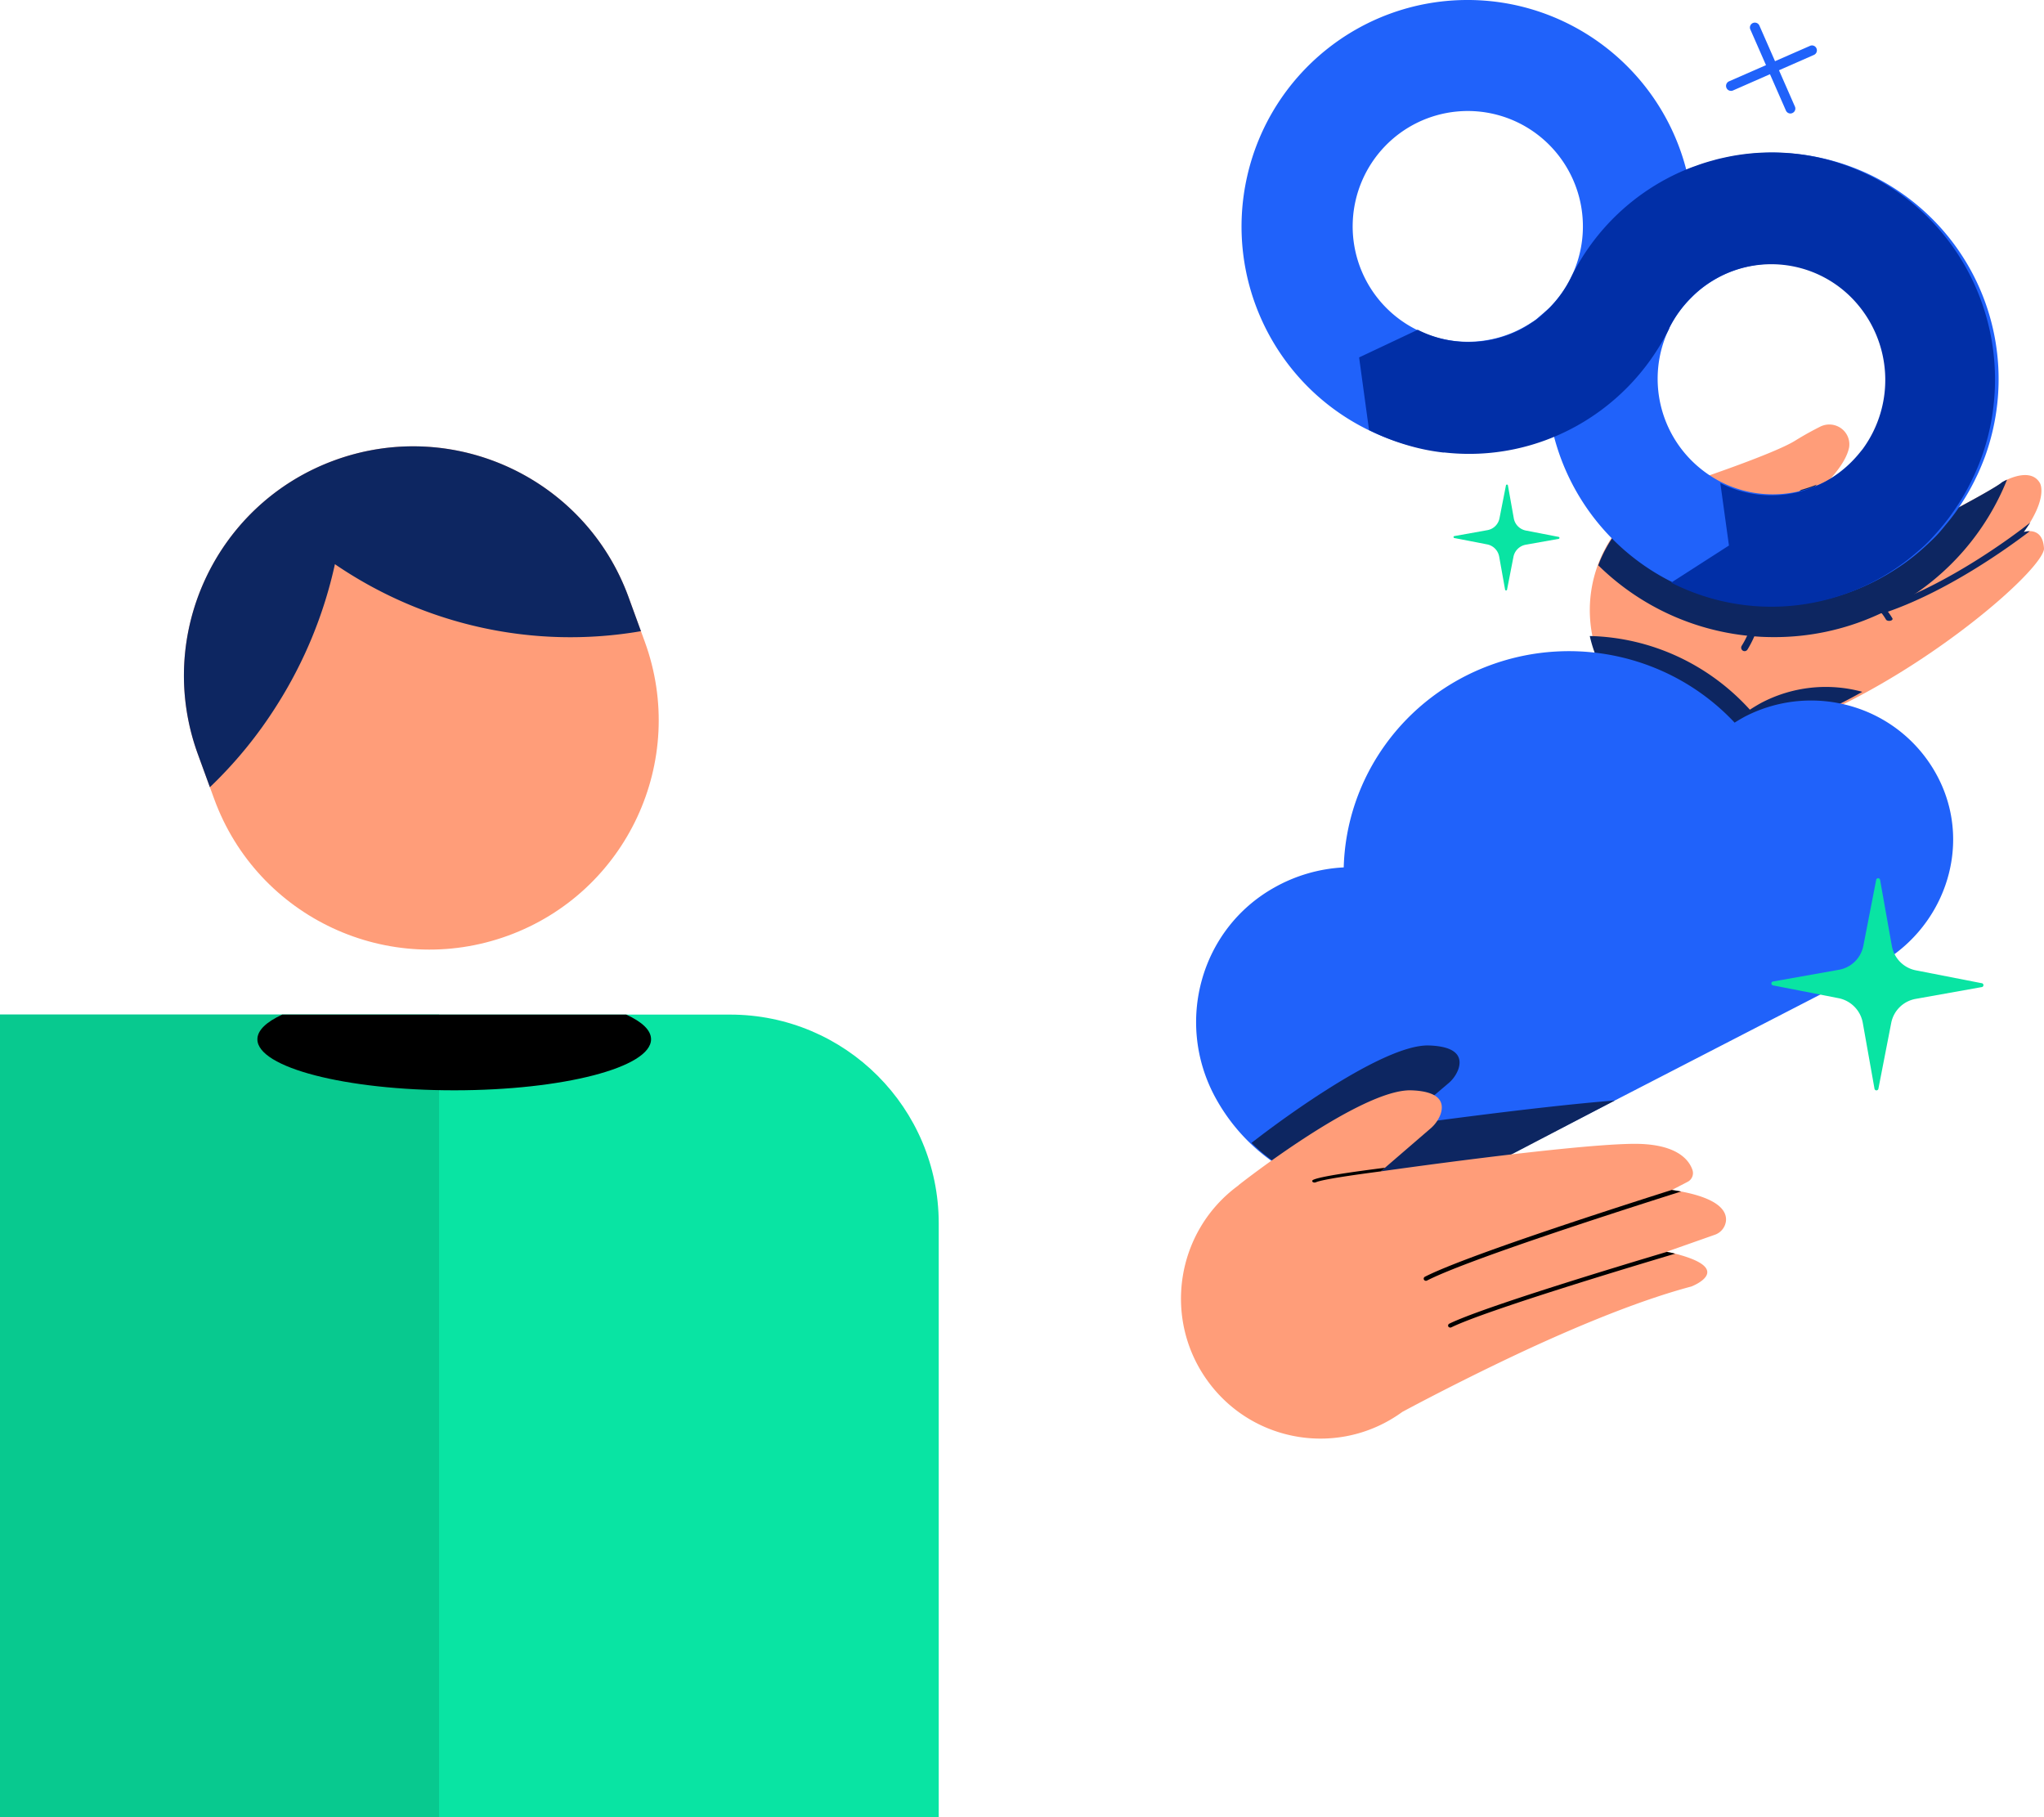 <svg width="135" height="120" viewBox="0 0 135 120" xmlns="http://www.w3.org/2000/svg">
    <g fill-rule="nonzero" fill="none">
        <path d="M33.548 61.789c-7.856 2.862-16.544-1.186-19.406-9.041l-1.075-2.95c-2.862-7.855 1.185-16.544 9.04-19.406 7.856-2.862 16.544 1.185 19.407 9.04l1.074 2.95c2.863 7.856-1.185 16.544-9.04 19.407z" fill="#FF9D79"/>
        <path d="m41.514 39.433.819 2.248c-7.03 1.212-14.26-.361-20.213-4.424a28.917 28.917 0 0 1-3.831 9.308A28.412 28.412 0 0 1 13.845 52l.017-.018-.795-2.184c-2.862-7.855 1.185-16.544 9.04-19.406 7.856-2.862 16.544 1.185 19.407 9.04z" fill="#0D2661"/>
        <path d="M62 80.775V120H0V67h48.218c7.61 0 13.778 6.166 13.782 13.775z" fill="#09E4A3"/>
        <path fill="#08C98F" d="M0 67h29v53H0z"/>
        <path d="M43 68.631C43 70.491 37.18 72 30.003 72S17 70.492 17 68.631c0-.592.593-1.148 1.64-1.631h22.723c1.044.483 1.637 1.025 1.637 1.631z" fill="#000"/>
        <path d="M134.996 36.169a.56.56 0 0 1 0 .125c-.284 1.333-5.706 6.173-11.92 9.521a33.178 33.178 0 0 1-6.049 2.581 8.878 8.878 0 0 1-9.394-1.895 8.643 8.643 0 0 1-1.576-10.346 8.735 8.735 0 0 1 4.544-3.979c.188-.07.38-.135.572-.193 1.307-.441 6.005-2.035 7.37-2.87.686-.427 1.262-.729 1.673-.936a1.336 1.336 0 0 1 1.376.101c.403.286.61.77.538 1.256-.1.519-.44 1.18-1.194 2.035a27.118 27.118 0 0 1-1.776 1.791h.034c.32-.088.686-.2 1.046-.34a14.52 14.52 0 0 0 4.218-2.373c3.31-2.714 3.611-4.118 5.528-3.504 1.465.464-.106 3.07-.926 4.277-.27.396-.587.759-.943 1.082a30.12 30.12 0 0 1-5.603 4.11 24.213 24.213 0 0 0 4.245-1.756c5.467-2.798 5.628-3.094 5.628-3.094.111-.058.226-.112.343-.159.531-.217 1.543-.499 1.999.295 0 0 .473.746-.634 2.578-.124.204-.271.424-.433.658a1.22 1.22 0 0 1 .398-.061c.374.007.871.187.936 1.096z" fill="#FF9D79"/>
        <path d="M116.058 35.173c.194.73.866 3.6.049 6.191a6.604 6.604 0 0 1-.693 1.532.226.226 0 0 1-.235.1.29.29 0 0 1-.077-.033.235.235 0 0 1-.066-.32c.256-.408.461-.85.61-1.31.935-2.837-.052-6.156-.062-6.191a.226.226 0 0 1 .097-.263c1.148-.755 2.24-1.6 3.263-2.524.322-.093.692-.21 1.056-.355a28.692 28.692 0 0 1-3.942 3.173zM134.058 35.082c-1.428 1.089-5.505 4.036-9.674 5.417a.203.203 0 0 1-.116 0 .215.215 0 0 1-.176-.194.211.211 0 0 1 .149-.213c4.472-1.481 8.862-4.802 9.851-5.585-.123.195-.27.406-.43.627.129-.037.262-.055.396-.052z" fill="#0D2661"/>
        <path d="M124.773 41c-.106 0-.197-.043-.219-.104a4.484 4.484 0 0 0-.522-.7c-.043-.04-.043-.093.001-.134a.294.294 0 0 1 .208-.062c.084.004.156.035.188.08.224.246.413.503.567.767.022.07-.058.137-.178.15l-.045.003zM123 45.685a32.979 32.979 0 0 1-6.092 2.684 8.732 8.732 0 0 1-7.386-.406A9.023 9.023 0 0 1 105 42c4.027.095 7.843 1.851 10.575 4.866.225-.148.46-.289.692-.42a9.158 9.158 0 0 1 6.733-.76z" fill="#0D2661"/>
        <path d="M132.559 31.678a16.595 16.595 0 0 1-7.105 8.186c-.496.286-1.006.545-1.53.775a16.459 16.459 0 0 1-6.754 1.434c-.286 0-.569-.007-.848-.02l-.46-.031a16.51 16.51 0 0 1-10.303-4.693c.139-.375.305-.74.497-1.09a8.702 8.702 0 0 1 4.513-3.986 8.62 8.62 0 0 1 .569-.195c.34-.115.923-.312 1.611-.557.345.258.712.485 1.097.68a7.437 7.437 0 0 0 6.042.272 5.28 5.28 0 0 0 .32-.133c-.391.411-.776.788-1.14 1.125h.033c.317-.088.682-.2 1.04-.34a14.39 14.39 0 0 0 4.189-2.379c3.287-2.718 3.586-4.125 5.49-3.51 1.455.466-.105 3.075-.92 4.285-.268.396-.583.76-.936 1.084a29.931 29.931 0 0 1-5.549 4.119 23.934 23.934 0 0 0 4.217-1.76c1.134-.585 2.044-1.06 2.756-1.445 2.725-1.468 2.83-1.651 2.83-1.651.11-.063.224-.12.34-.17z" fill="#0D2661"/>
        <path d="M123.769 11.667c-.401-.202-.809-.384-1.22-.544a14.788 14.788 0 0 0-9.353-.514c-.143.035-.282.077-.425.119a18.06 18.06 0 0 0-1.394.492C109.658 4.542 103.604-.093 96.722.001 89.84.095 83.915 4.894 82.378 11.617c-1.537 6.723 1.714 13.627 7.869 16.714a15.096 15.096 0 0 0 2.55.995c.777.225 1.57.387 2.373.482a.462.462 0 0 0 .098 0 14.93 14.93 0 0 0 7.353-1.047 14.948 14.948 0 0 0 8.357 9.933 14.896 14.896 0 0 0 13.69-.774c.24-.143.515-.314.766-.482a14.092 14.092 0 0 0 1.464-1.124c.258-.227.512-.465.756-.699.244-.234.48-.499.697-.764.216-.266.45-.538.658-.821a13.031 13.031 0 0 0 .565-.817c.308-.474.588-.964.84-1.47l.198-.409c.126-.269.24-.541.349-.813.056-.14.108-.276.16-.416a15.093 15.093 0 0 0 .728-2.933 14.965 14.965 0 0 0-8.08-15.504zm-12.06 7.993a7.06 7.06 0 0 1 .79-.698c.277-.21.568-.4.872-.57.225-.129.458-.245.696-.348a7.592 7.592 0 0 1 8.541 1.756 7.632 7.632 0 0 1 .561 9.81c-.108.142-.22.282-.348.418a7.597 7.597 0 0 1-1.802 1.523c-.15.094-.244.143-.37.21a7.064 7.064 0 0 1-.456.22 7.97 7.97 0 0 1-.812.307c-1.885.599-3.929.437-5.697-.451a7.716 7.716 0 0 1-1.122-.698 7.633 7.633 0 0 1-2.29-9.506.087.087 0 0 0 0-.024 7.681 7.681 0 0 1 1.436-1.949zm-9.385.667c-.122.123-.25.245-.383.35a8.437 8.437 0 0 0-.408.349c-.139.126-.282.206-.428.3a7.593 7.593 0 0 1-10.168-1.704 7.632 7.632 0 0 1 .503-9.93 7.592 7.592 0 0 1 9.875-.976 7.63 7.63 0 0 1 2.428 9.642 7.616 7.616 0 0 1-1.419 1.97z" fill="#2062FA"/>
        <path d="M131.615 27.205a14.858 14.858 0 0 1-1.226 4.175l-.196.41a14.833 14.833 0 0 1-.908 1.593c-.155.238-.317.47-.483.7-.207.284-.428.557-.653.823-.224.267-.462.522-.69.768a8.922 8.922 0 0 1-.75.7c-.255.217-.52.445-.79.651a15.128 15.128 0 0 1-2.14 1.366 14.57 14.57 0 0 1-13.401.084l3.814-2.451-.57-4.126a7.407 7.407 0 0 0 6.125.277c.11-.042.217-.088.324-.137.152-.066.304-.14.453-.22.148-.081.245-.137.366-.21a7.726 7.726 0 0 0 1.784-1.528c.118-.136.228-.276.346-.42a7.727 7.727 0 0 0-.574-9.834 7.456 7.456 0 0 0-10.801-.123 7.703 7.703 0 0 0-1.405 1.982.089.089 0 0 1 0 .025c-2.778 5.604-8.7 8.863-14.845 8.17a.453.453 0 0 1-.096 0 13.809 13.809 0 0 1-2.351-.483 14.83 14.83 0 0 1-2.527-.998l-.656-4.795 3.873-1.828a7.427 7.427 0 0 0 7.491-.438c.142-.094.287-.196.425-.3.138-.106.273-.218.404-.351.131-.133.259-.235.38-.35a7.636 7.636 0 0 0 1.405-1.979 14.806 14.806 0 0 1 7.594-7.152c.23-.096.46-.183.69-.262.229-.085.456-.162.691-.232.142-.042.28-.084.421-.119.208-.063.418-.115.629-.16a14.485 14.485 0 0 1 8.637.676c.407.16.811.35 1.208.545 5.275 2.688 8.47 8.301 8.127 14.28-.026.422-.067.846-.125 1.27z" fill="#012FA7"/>
        <path d="m123.805 63.83-17.15 8.842-9.54 4.918a12.671 12.671 0 0 1-9.55.845 12.47 12.47 0 0 1-7.352-6.068c-2.59-4.887-.921-11.015 3.934-13.747a10.395 10.395 0 0 1 4.602-1.34c.165-5.969 3.98-11.244 9.648-13.343 5.669-2.098 12.062-.602 16.17 3.784.225-.144.458-.281.694-.408a9.521 9.521 0 0 1 7.292-.59 9.362 9.362 0 0 1 5.513 4.744c2.252 4.528.278 10.015-4.261 12.363z" fill="#2062FA"/>
        <path d="M97.176 77.619a12.5 12.5 0 0 1-14.52-2.142 3.42 3.42 0 0 1 .256-.2c.207-.164 8.152-6.342 11.464-6.238 2.095.068 2.167.952 1.929 1.605a2.249 2.249 0 0 1-.692.935L92.8 73.968l-.45.382s8.965-1.262 14.307-1.678l-9.48 4.947z" fill="#0D2661"/>
        <path d="M81.8 78.264s8.073-6.37 11.41-6.263c2.085.07 2.16.953 1.923 1.61a2.333 2.333 0 0 1-.688.942l-2.804 2.417-.443.383s12.082-1.726 16.495-1.816c3.007-.07 3.857 1.036 4.09 1.726a.647.647 0 0 1-.32.78l-1.031.535c.213.035.41.066.598.104 2.59.49 3.038 1.35 2.962 1.971-.06.416-.35.76-.746.891l-3.165 1.115h.02c.193.042.375.083.54.128 4.036 1.036 1.07 2.168 1.07 2.168-3.904 1.036-8.68 3.108-12.477 4.93-3.798 1.824-6.616 3.353-6.616 3.353-4.117 2.998-9.876 2.078-12.862-2.054-2.987-4.132-2.07-9.912 2.047-12.91l-.004-.01z" fill="#FF9D79"/>
        <path d="M110.094 82.668c.195.039.38.077.548.12-2.476.735-12.49 3.738-14.788 4.866a.16.16 0 0 1-.198-.055.142.142 0 0 1 .062-.186c2.225-1.09 11.287-3.825 14.376-4.745zM110.412 78.58c.22.034.423.064.618.102-5.54 1.757-14.322 4.62-16.784 5.882a.152.152 0 0 1-.198-.059.139.139 0 0 1-.01-.11.145.145 0 0 1 .074-.084c2.397-1.227 10.739-3.965 16.3-5.731zM86.736 77.91c.512-.236 2.792-.549 4.745-.797l-.283.24c-1.891.248-3.88.538-4.29.72-.069.03-.163.02-.212-.024-.047-.045-.03-.107.04-.139z" fill="#000"/>
        <path d="m102.947 35.584-2.176.387c-.409.074-.73.39-.811.796l-.423 2.167a.066.066 0 0 1-.131 0l-.389-2.174a1.004 1.004 0 0 0-.793-.81l-2.173-.421a.066.066 0 0 1 0-.128l2.18-.39a.99.99 0 0 0 .807-.793l.426-2.167a.066.066 0 0 1 .129 0l.388 2.174c.072.409.39.73.797.81l2.173.421a.066.066 0 0 1-.004.128zM130.869 65.187l-4.346.776a1.999 1.999 0 0 0-1.614 1.589l-.845 4.337a.131.131 0 0 1-.26 0l-.775-4.354a2.023 2.023 0 0 0-1.586-1.616l-4.333-.846a.131.131 0 0 1 0-.26l4.346-.773a1.999 1.999 0 0 0 1.614-1.588l.845-4.341a.131.131 0 0 1 .26 0l.775 4.35a2.002 2.002 0 0 0 1.583 1.616l4.336.847a.131.131 0 0 1 0 .263z" fill="#09E4A3"/>
        <path d="M114.321 6a.323.323 0 0 1-.293-.196.33.33 0 0 1 .164-.431l5.34-2.338a.32.32 0 0 1 .332.025.328.328 0 0 1-.073.572l-5.33 2.341a.294.294 0 0 1-.14.027z" fill="#2062FA"/>
        <path d="m117.953 7.297-2.341-5.335a.32.32 0 0 1 .025-.332.328.328 0 0 1 .572.074l2.342 5.338a.322.322 0 0 1-.17.423.307.307 0 0 1-.13.03.327.327 0 0 1-.298-.198z" fill="#2062FA"/>
    </g>
</svg>
